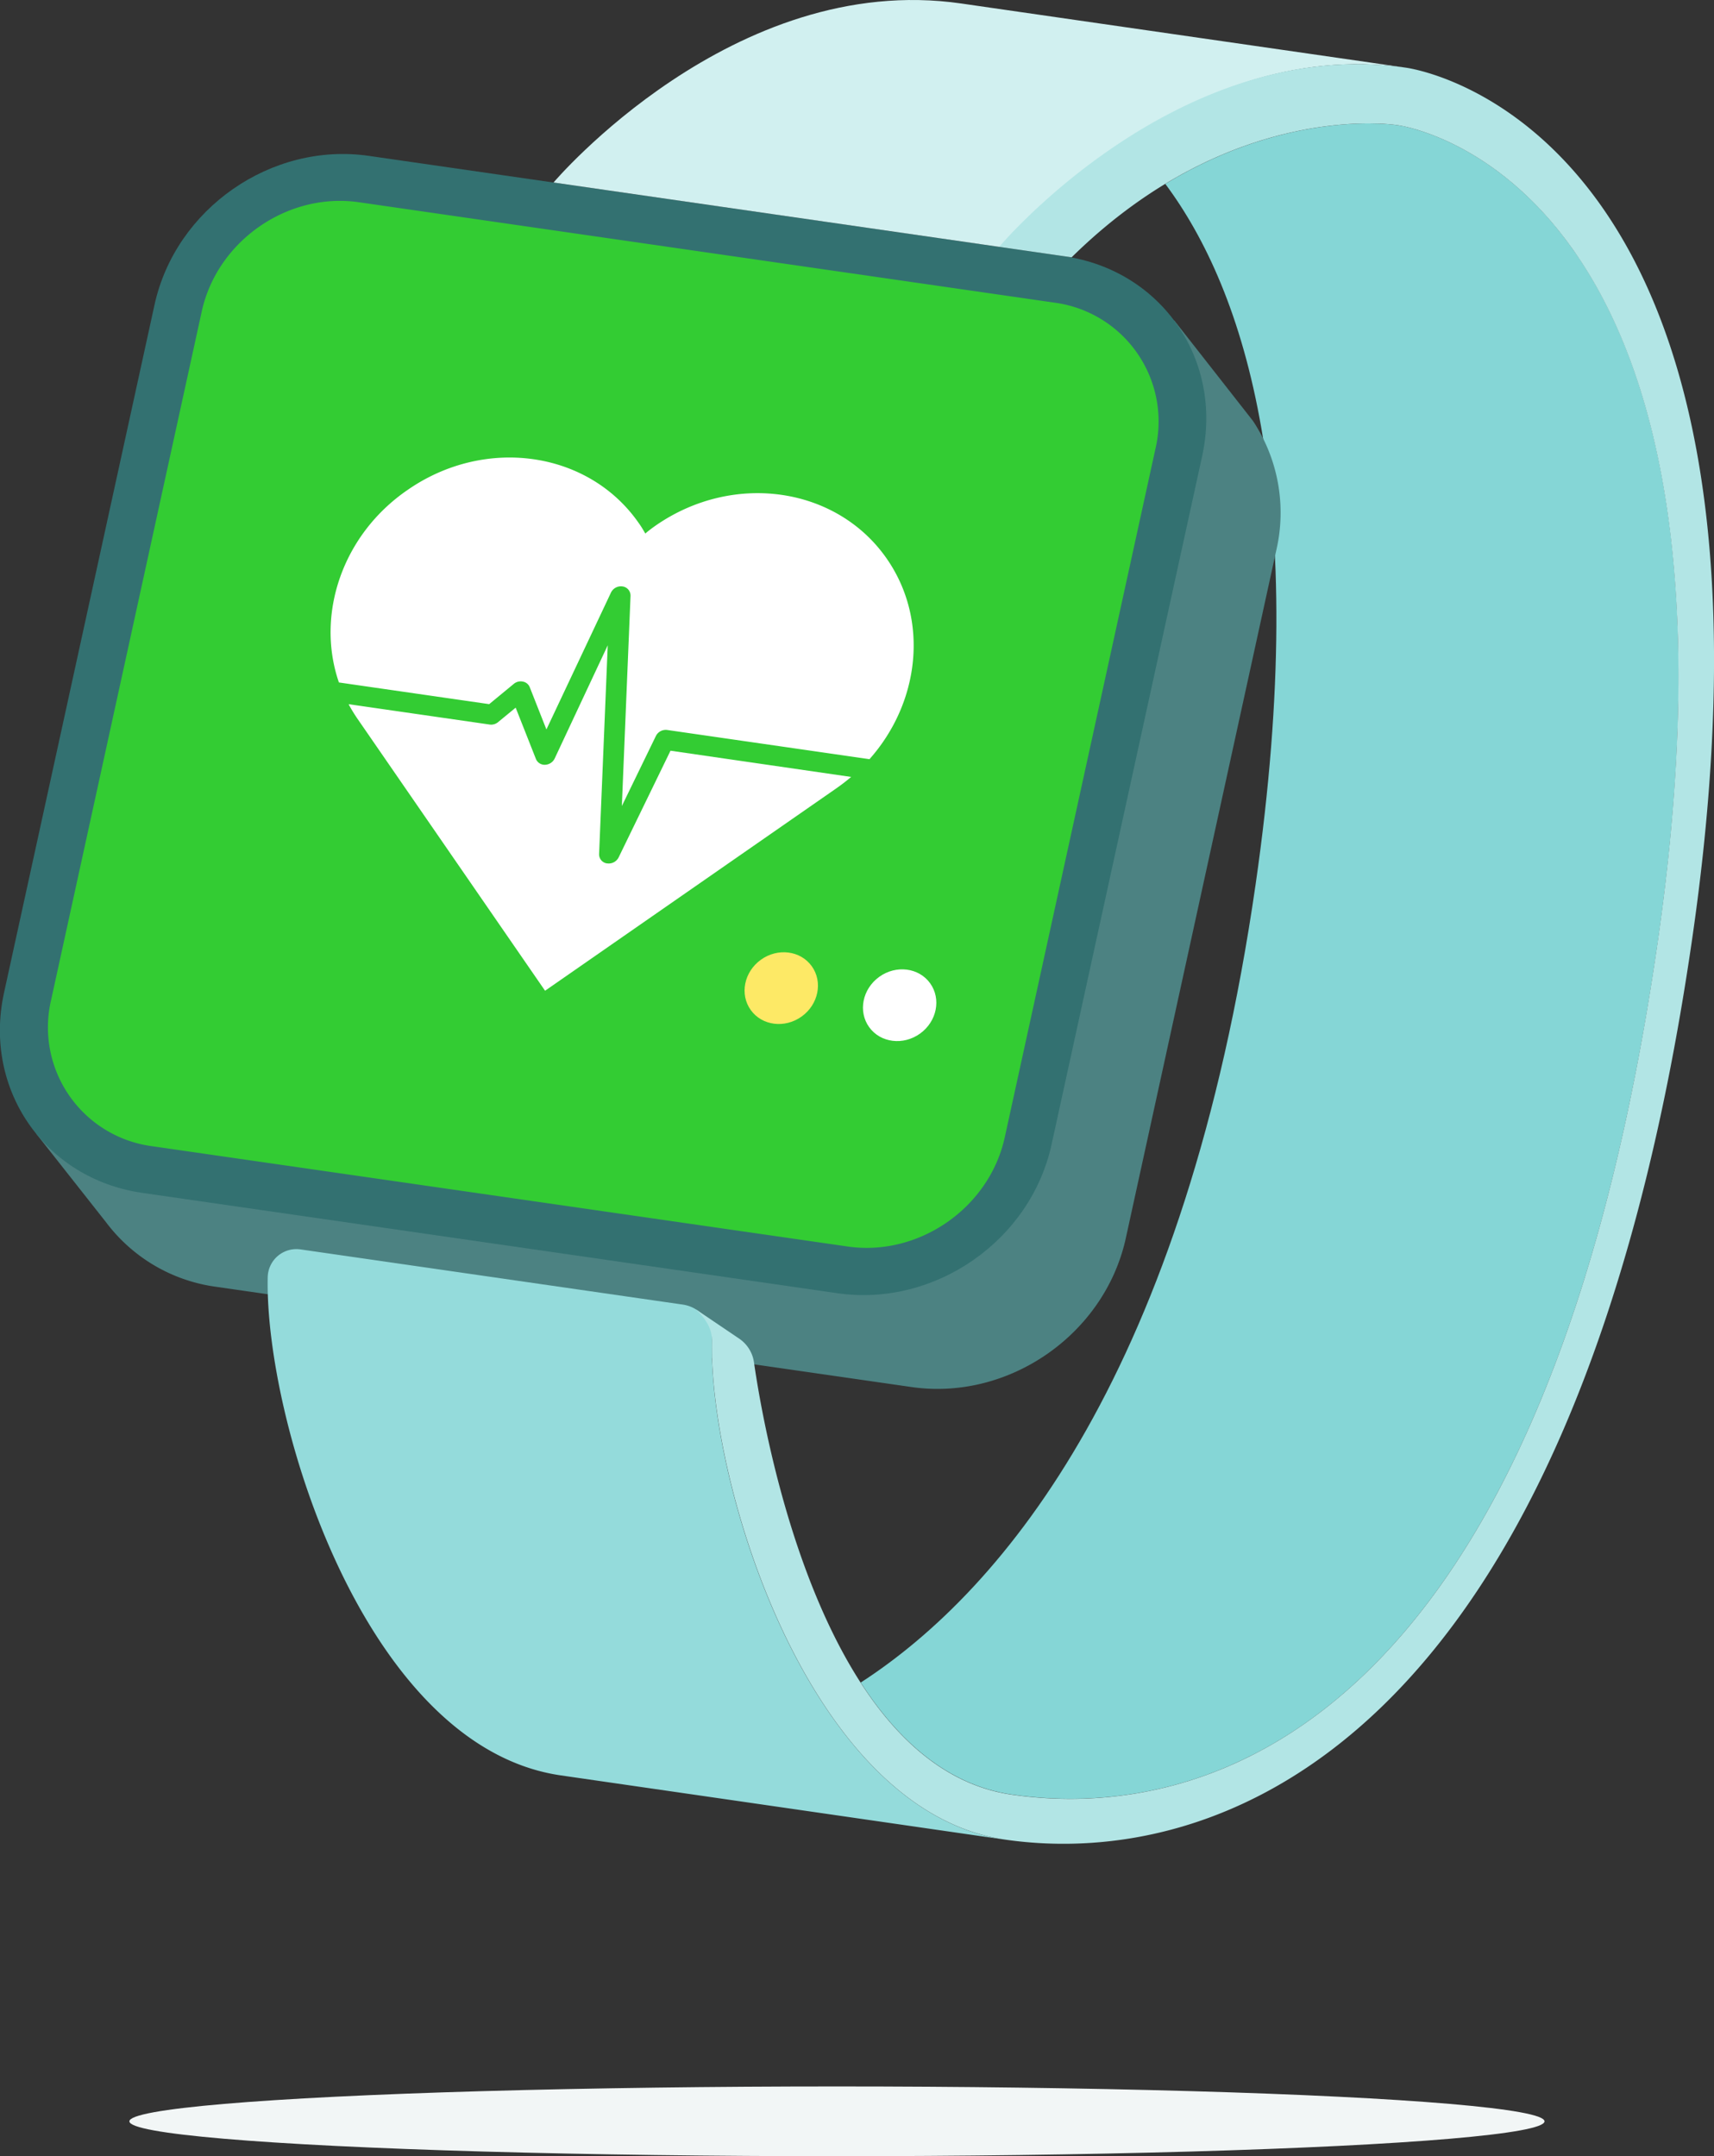 <svg xmlns="http://www.w3.org/2000/svg" viewBox="0 0 432.6 544.09"><rect x="0" y="0" width="432.6" height="544.09" fill="#333333" stroke="none"/><defs><style>.cls-1{fill:#85d6d6;}.cls-2{fill:#4c8282;}.cls-3{fill:#337171;}.cls-4{fill:#3c3;}.cls-5{fill:#fff;}.cls-6{fill:#fde966;}.cls-7{fill:#d1f0f0;}.cls-8{fill:#94dbdb;}.cls-9{fill:#b2e5e5;}.cls-10{fill:#f2f6f6;}</style></defs><g id="Layer_2" data-name="Layer 2"><g id="Layer_2-2" data-name="Layer 2"><path class="cls-1" d="M217.24,424.57c9.43,14.61,21.86,25.91,38.15,28.26,51.74,7.47,134.86-20.22,163-215S352.68,31.58,352.68,31.58s-26.82-4.4-58.57,14.82c20.15,27.05,36.95,78.65,22.79,176.81C299.27,345.34,253.86,400.88,217.24,424.57Z"/><path class="cls-2" d="M26.78,308.44a41.71,41.71,0,0,0,27.78,16.27L230.05,350c24.56,3.54,48.78-13.28,54.1-37.58l38-173.67a41.9,41.9,0,0,0-5.92-32.55L296.38,80.87,9.19,286.13Z"/><path class="cls-3" d="M211.37,326.33,35.87,301C11.32,297.45-4.28,274.88,1,250.58l38-173.67c5.32-24.3,29.54-41.12,54.09-37.58l175.5,25.33c24.56,3.54,40.15,26.12,34.83,50.42l-38,173.66C260.15,313.05,235.93,329.87,211.37,326.33Z"/><path class="cls-4" d="M38.45,289.24a30.25,30.25,0,0,1-25.53-37l38-173.66c3.9-17.78,21.68-30.14,39.65-27.55l175.5,25.33a30.25,30.25,0,0,1,25.53,37L253.59,287c-3.89,17.78-21.68,30.14-39.65,27.54Z"/><path class="cls-5" d="M123.47,177.68l6.25-5.15A2.73,2.73,0,0,1,132,172a2.3,2.3,0,0,1,1.71,1.42l4.2,10.65,16.29-34.53a2.79,2.79,0,0,1,2.94-1.56,2.33,2.33,0,0,1,2,2.41l-2.19,53,8.58-17.65a2.78,2.78,0,0,1,2.86-1.54l51.06,7.37c12.72-14.32,15.06-35.11,4.42-50.51-12.63-18.28-38.78-22.06-58.4-8.43-.9.63-1.76,1.28-2.6,2-.5-.87-1-1.73-1.6-2.56-12.64-18.29-38.79-22.06-58.41-8.43C86.3,135,79.67,155.2,85.54,172.21Z"/><path class="cls-5" d="M169.23,189.43l-13.08,26.9a2.8,2.8,0,0,1-2.86,1.54l-.08,0a2.31,2.31,0,0,1-2-2.4l2.18-52.64L140,191.39a2.8,2.8,0,0,1-2.44,1.59,2.36,2.36,0,0,1-2.3-1.47l-5.11-12.94-4.44,3.65a2.71,2.71,0,0,1-2.12.61l-35.61-5.14a38.46,38.46,0,0,0,2.23,3.66L137.57,250l73.61-51.14c1.27-.89,2.49-1.83,3.64-2.81Z"/><ellipse class="cls-6" cx="197.19" cy="249.33" rx="9.48" ry="8.82" transform="translate(-108.52 162.2) rotate(-35.75)"/><ellipse class="cls-5" cx="227.07" cy="253.64" rx="9.48" ry="8.82" transform="translate(-105.41 180.47) rotate(-35.75)"/><path class="cls-7" d="M252.19,62.29c1.55.23,45-53.54,102.58-45.22L242.6.88C185-7.44,139.71,46.05,139.71,46.05Z"/><path class="cls-8" d="M172.37,329.2A8.6,8.6,0,0,1,179.7,338c-1,35.74,24.26,119,74,126.22L141.57,448c-49.55-7.15-74.78-89.72-74-125.73a7.24,7.24,0,0,1,8.26-7Z"/><path class="cls-9" d="M253.74,464.21c51.75,7.47,143.53-20.76,173.4-227.65S354.77,17.07,354.77,17.07h0C297.16,8.75,252.19,62.29,252.19,62.29l18.28,2.64c40.82-40.16,82.21-33.35,82.21-33.35s93.79,11.52,65.68,206.28-111.23,222.44-163,215C207.77,446,193,362.55,190.29,343.72a8.71,8.71,0,0,0-3.72-5.93l-10.88-7.36c2.59,2.53,4.07,5,4,8C179,374.46,204.18,457.06,253.74,464.21Z"/><ellipse class="cls-10" cx="211.24" cy="535.29" rx="178.58" ry="8.8"/></g></g></svg>
